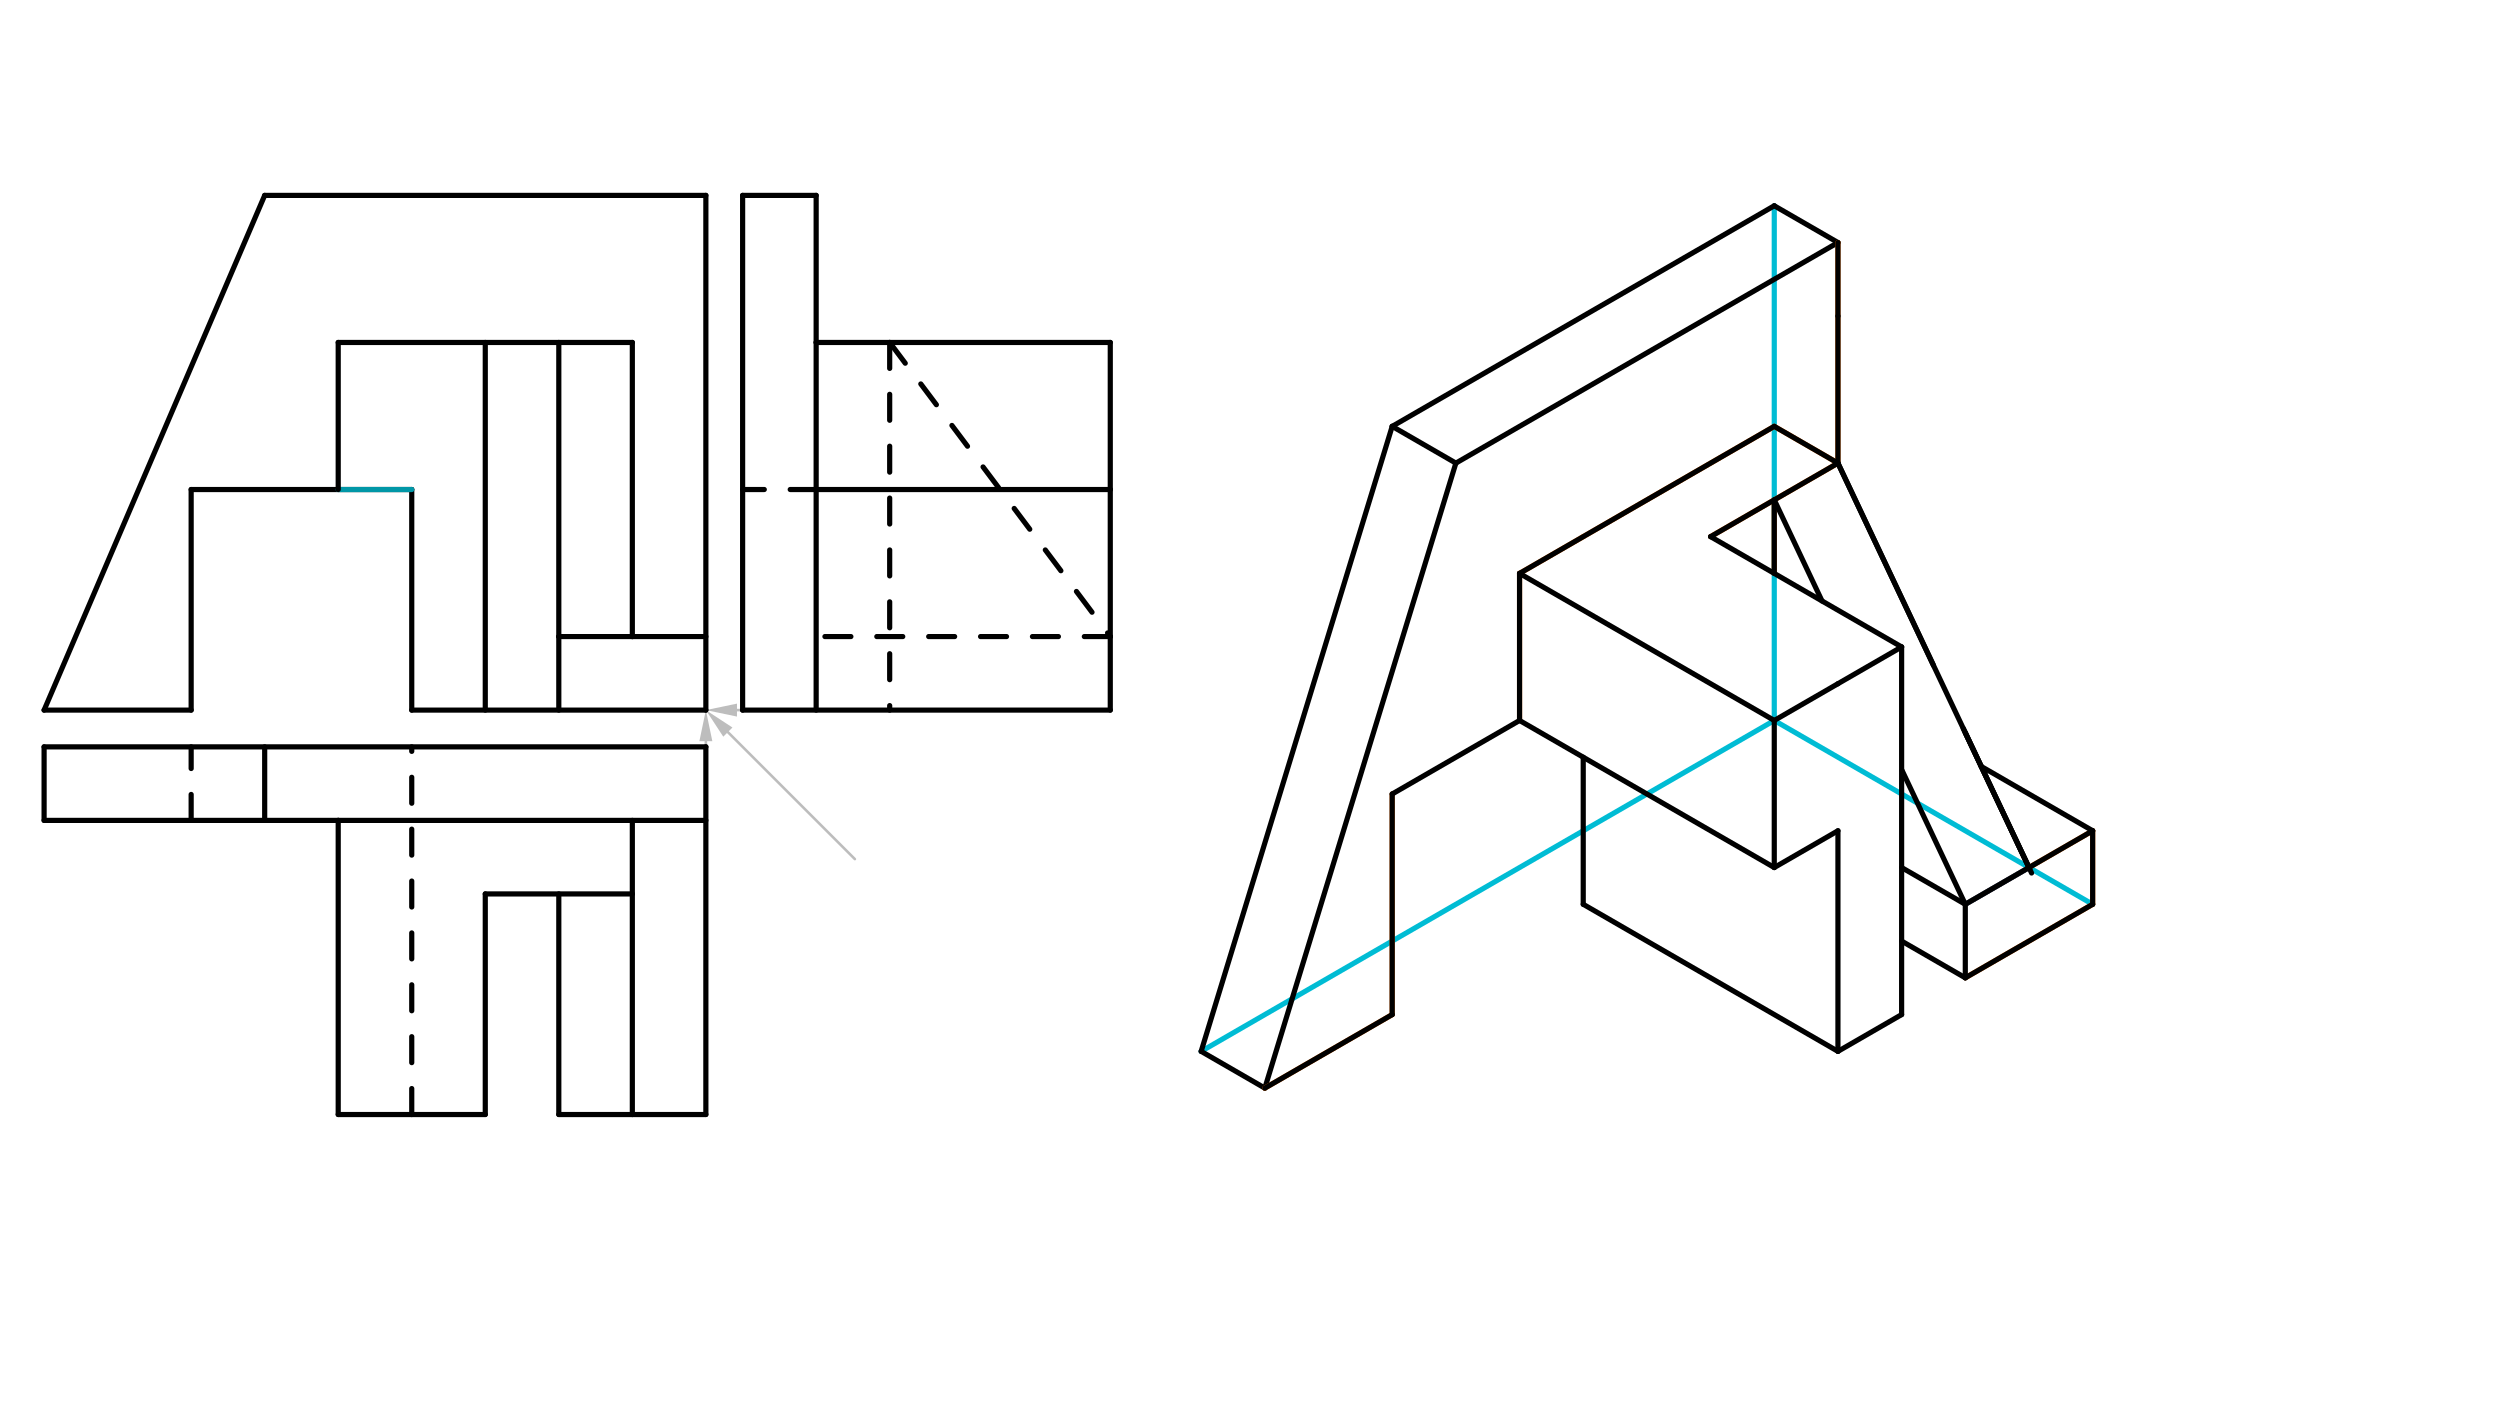 <svg xmlns="http://www.w3.org/2000/svg" class="svg--816" height="100%" preserveAspectRatio="xMidYMid meet" viewBox="0 0 963.78 541.417" width="100%"><defs><marker id="marker-arrow" markerHeight="16" markerUnits="userSpaceOnUse" markerWidth="24" orient="auto-start-reverse" refX="24" refY="4" viewBox="0 0 24 8"><path d="M 0 0 L 24 4 L 0 8 z" stroke="inherit"></path></marker></defs><g class="aux-layer--949"><g class="element--733"><line stroke="#BDBDBD" stroke-dasharray="none" stroke-linecap="round" stroke-width="1" x1="272.118" x2="272.118" y1="285.75" y2="287.923"></line><path d="M272.118,273.75 l12,2.5 l0,-5 z" fill="#BDBDBD" stroke="#BDBDBD" stroke-width="0" transform="rotate(90, 272.118, 273.75)"></path></g><g class="element--733"><line stroke="#BDBDBD" stroke-dasharray="none" stroke-linecap="round" stroke-width="1" x1="284.118" x2="286.291" y1="273.75" y2="273.75"></line><path d="M272.118,273.75 l12,2.5 l0,-5 z" fill="#BDBDBD" stroke="#BDBDBD" stroke-width="0" transform="rotate(0, 272.118, 273.75)"></path></g><g class="element--733"><line stroke="#BDBDBD" stroke-dasharray="none" stroke-linecap="round" stroke-width="1" x1="280.603" x2="329.559" y1="282.235" y2="331.191"></line><path d="M272.118,273.75 l12,2.5 l0,-5 z" fill="#BDBDBD" stroke="#BDBDBD" stroke-width="0" transform="rotate(45, 272.118, 273.75)"></path></g></g><g class="main-layer--75a"><g class="element--733"><line stroke="#000000" stroke-dasharray="none" stroke-linecap="round" stroke-width="2" x1="272.118" x2="272.118" y1="273.75" y2="75.325"></line></g><g class="element--733"><line stroke="#000000" stroke-dasharray="none" stroke-linecap="round" stroke-width="2" x1="272.118" x2="102.039" y1="75.325" y2="75.325"></line></g><g class="element--733"><line stroke="#000000" stroke-dasharray="none" stroke-linecap="round" stroke-width="2" x1="102.039" x2="17" y1="75.325" y2="273.75"></line></g><g class="element--733"><line stroke="#000000" stroke-dasharray="none" stroke-linecap="round" stroke-width="2" x1="73.693" x2="73.693" y1="273.75" y2="188.711"></line></g><g class="element--733"><line stroke="#000000" stroke-dasharray="none" stroke-linecap="round" stroke-width="2" x1="73.693" x2="158.732" y1="188.711" y2="188.711"></line></g><g class="element--733"><line stroke="#000000" stroke-dasharray="none" stroke-linecap="round" stroke-width="2" x1="158.732" x2="158.732" y1="188.711" y2="273.75"></line></g><g class="element--733"><line stroke="#000000" stroke-dasharray="none" stroke-linecap="round" stroke-width="2" x1="17" x2="73.693" y1="273.75" y2="273.75"></line></g><g class="element--733"><line stroke="#000000" stroke-dasharray="none" stroke-linecap="round" stroke-width="2" x1="158.732" x2="272.118" y1="273.75" y2="273.75"></line></g><g class="element--733"><line stroke="#0097A7" stroke-dasharray="none" stroke-linecap="round" stroke-width="2" x1="158.732" x2="130.386" y1="188.711" y2="188.711"></line></g><g class="element--733"><line stroke="#000000" stroke-dasharray="none" stroke-linecap="round" stroke-width="2" x1="130.386" x2="130.386" y1="188.711" y2="132.018"></line></g><g class="element--733"><line stroke="#000000" stroke-dasharray="none" stroke-linecap="round" stroke-width="2" x1="130.386" x2="243.772" y1="132.018" y2="132.018"></line></g><g class="element--733"><line stroke="#000000" stroke-dasharray="none" stroke-linecap="round" stroke-width="2" x1="243.772" x2="243.772" y1="132.018" y2="245.404"></line></g><g class="element--733"><line stroke="#000000" stroke-dasharray="none" stroke-linecap="round" stroke-width="2" x1="243.772" x2="272.118" y1="245.404" y2="245.404"></line></g><g class="element--733"><line stroke="#000000" stroke-dasharray="none" stroke-linecap="round" stroke-width="2" x1="243.772" x2="215.425" y1="245.404" y2="245.404"></line></g><g class="element--733"><line stroke="#000000" stroke-dasharray="none" stroke-linecap="round" stroke-width="2" x1="215.425" x2="215.425" y1="245.404" y2="132.018"></line></g><g class="element--733"><line stroke="#000000" stroke-dasharray="none" stroke-linecap="round" stroke-width="2" x1="215.425" x2="215.425" y1="245.404" y2="273.75"></line></g><g class="element--733"><line stroke="#000000" stroke-dasharray="none" stroke-linecap="round" stroke-width="2" x1="187.079" x2="187.079" y1="273.75" y2="132.018"></line></g><g class="element--733"><line stroke="#000000" stroke-dasharray="none" stroke-linecap="round" stroke-width="2" x1="272.118" x2="17" y1="287.923" y2="287.923"></line></g><g class="element--733"><line stroke="#000000" stroke-dasharray="none" stroke-linecap="round" stroke-width="2" x1="17" x2="17" y1="287.923" y2="316.27"></line></g><g class="element--733"><line stroke="#000000" stroke-dasharray="none" stroke-linecap="round" stroke-width="2" x1="17" x2="73.693" y1="316.27" y2="316.27"></line></g><g class="element--733"><line stroke="#000000" stroke-dasharray="10" stroke-linecap="round" stroke-width="2" x1="73.693" x2="73.693" y1="316.27" y2="287.923"></line></g><g class="element--733"><line stroke="#000000" stroke-dasharray="none" stroke-linecap="round" stroke-width="2" x1="73.693" x2="102.039" y1="316.27" y2="316.27"></line></g><g class="element--733"><line stroke="#000000" stroke-dasharray="none" stroke-linecap="round" stroke-width="2" x1="102.039" x2="102.039" y1="316.27" y2="287.923"></line></g><g class="element--733"><line stroke="#000000" stroke-dasharray="none" stroke-linecap="round" stroke-width="2" x1="102.039" x2="130.386" y1="316.27" y2="316.27"></line></g><g class="element--733"><line stroke="#000000" stroke-dasharray="none" stroke-linecap="round" stroke-width="2" x1="130.386" x2="130.386" y1="316.27" y2="429.656"></line></g><g class="element--733"><line stroke="#000000" stroke-dasharray="none" stroke-linecap="round" stroke-width="2" x1="130.386" x2="158.732" y1="429.656" y2="429.656"></line></g><g class="element--733"><line stroke="#000000" stroke-dasharray="10" stroke-linecap="round" stroke-width="2" x1="158.732" x2="158.732" y1="429.656" y2="287.923"></line></g><g class="element--733"><line stroke="#000000" stroke-dasharray="none" stroke-linecap="round" stroke-width="2" x1="130.386" x2="272.118" y1="316.27" y2="316.27"></line></g><g class="element--733"><line stroke="#000000" stroke-dasharray="none" stroke-linecap="round" stroke-width="2" x1="272.118" x2="272.118" y1="287.923" y2="429.656"></line></g><g class="element--733"><line stroke="#000000" stroke-dasharray="none" stroke-linecap="round" stroke-width="2" x1="272.118" x2="243.772" y1="429.656" y2="429.656"></line></g><g class="element--733"><line stroke="#000000" stroke-dasharray="none" stroke-linecap="round" stroke-width="2" x1="243.772" x2="243.772" y1="429.656" y2="316.27"></line></g><g class="element--733"><line stroke="#000000" stroke-dasharray="none" stroke-linecap="round" stroke-width="2" x1="243.772" x2="215.425" y1="429.656" y2="429.656"></line></g><g class="element--733"><line stroke="#000000" stroke-dasharray="none" stroke-linecap="round" stroke-width="2" x1="215.425" x2="215.425" y1="429.656" y2="344.616"></line></g><g class="element--733"><line stroke="#000000" stroke-dasharray="none" stroke-linecap="round" stroke-width="2" x1="158.732" x2="187.079" y1="429.656" y2="429.656"></line></g><g class="element--733"><line stroke="#000000" stroke-dasharray="none" stroke-linecap="round" stroke-width="2" x1="187.079" x2="187.079" y1="429.656" y2="344.616"></line></g><g class="element--733"><line stroke="#000000" stroke-dasharray="none" stroke-linecap="round" stroke-width="2" x1="187.079" x2="243.772" y1="344.616" y2="344.616"></line></g><g class="element--733"><line stroke="#000000" stroke-dasharray="none" stroke-linecap="round" stroke-width="2" x1="286.291" x2="428.024" y1="273.75" y2="273.75"></line></g><g class="element--733"><line stroke="#000000" stroke-dasharray="none" stroke-linecap="round" stroke-width="2" x1="286.291" x2="286.291" y1="273.75" y2="75.325"></line></g><g class="element--733"><line stroke="#000000" stroke-dasharray="none" stroke-linecap="round" stroke-width="2" x1="286.291" x2="314.638" y1="75.325" y2="75.325"></line></g><g class="element--733"><line stroke="#000000" stroke-dasharray="none" stroke-linecap="round" stroke-width="2" x1="314.638" x2="314.638" y1="75.325" y2="132.018"></line></g><g class="element--733"><line stroke="#000000" stroke-dasharray="none" stroke-linecap="round" stroke-width="2" x1="314.638" x2="428.024" y1="132.018" y2="132.018"></line></g><g class="element--733"><line stroke="#000000" stroke-dasharray="none" stroke-linecap="round" stroke-width="2" x1="428.024" x2="428.024" y1="132.018" y2="188.711"></line></g><g class="element--733"><line stroke="#000000" stroke-dasharray="none" stroke-linecap="round" stroke-width="2" x1="428.024" x2="314.638" y1="188.711" y2="188.711"></line></g><g class="element--733"><line stroke="#000000" stroke-dasharray="none" stroke-linecap="round" stroke-width="2" x1="314.638" x2="314.638" y1="132.018" y2="273.75"></line></g><g class="element--733"><line stroke="#000000" stroke-dasharray="none" stroke-linecap="round" stroke-width="2" x1="428.024" x2="428.024" y1="188.711" y2="245.404"></line></g><g class="element--733"><line stroke="#000000" stroke-dasharray="10" stroke-linecap="round" stroke-width="2" x1="428.024" x2="314.638" y1="245.404" y2="245.404"></line></g><g class="element--733"><line stroke="#000000" stroke-dasharray="10" stroke-linecap="round" stroke-width="2" x1="314.638" x2="286.291" y1="188.711" y2="188.711"></line></g><g class="element--733"><line stroke="#000000" stroke-dasharray="none" stroke-linecap="round" stroke-width="2" x1="428.024" x2="428.024" y1="273.75" y2="245.404"></line></g><g class="element--733"><line stroke="#000000" stroke-dasharray="10" stroke-linecap="round" stroke-width="2" x1="342.984" x2="428.024" y1="132.018" y2="245.404"></line></g><g class="element--733"><line stroke="#000000" stroke-dasharray="10" stroke-linecap="round" stroke-width="2" x1="342.984" x2="342.984" y1="132.018" y2="273.75"></line></g><g class="element--733"><line stroke="#00BCD4" stroke-dasharray="none" stroke-linecap="round" stroke-width="2" x1="684" x2="684" y1="277.75" y2="79.325"></line></g><g class="element--733"><line stroke="#00BCD4" stroke-dasharray="none" stroke-linecap="round" stroke-width="2" x1="684" x2="806.744" y1="277.75" y2="348.616"></line></g><g class="element--733"><line stroke="#00BCD4" stroke-dasharray="none" stroke-linecap="round" stroke-width="2" x1="684" x2="463.061" y1="277.75" y2="405.309"></line></g><g class="element--733"><line stroke="#000000" stroke-dasharray="none" stroke-linecap="round" stroke-width="2" x1="684" x2="536.707" y1="79.325" y2="164.364"></line></g><g class="element--733"><line stroke="#000000" stroke-dasharray="none" stroke-linecap="round" stroke-width="2" x1="684" x2="708.549" y1="79.325" y2="93.498"></line></g><g class="element--733"><line stroke="#000000" stroke-dasharray="none" stroke-linecap="round" stroke-width="2" x1="708.549" x2="561.256" y1="93.498" y2="178.537"></line></g><g class="element--733"><line stroke="#000000" stroke-dasharray="none" stroke-linecap="round" stroke-width="2" x1="561.256" x2="536.707" y1="178.537" y2="164.364"></line></g><g class="element--733"><line stroke="#000000" stroke-dasharray="none" stroke-linecap="round" stroke-width="2" x1="463.061" x2="487.61" y1="405.309" y2="419.482"></line></g><g class="element--733"><line stroke="#000000" stroke-dasharray="none" stroke-linecap="round" stroke-width="2" x1="487.61" x2="561.256" y1="419.482" y2="178.537"></line></g><g class="element--733"><line stroke="#000000" stroke-dasharray="none" stroke-linecap="round" stroke-width="2" x1="463.061" x2="536.708" y1="405.309" y2="164.364"></line></g><g class="element--733"><line stroke="#FF6F00" stroke-dasharray="none" stroke-linecap="round" stroke-width="2" x1="487.61" x2="536.707" y1="419.482" y2="391.136"></line></g><g class="element--733"><line stroke="#FF6F00" stroke-dasharray="none" stroke-linecap="round" stroke-width="2" x1="536.707" x2="536.707" y1="391.136" y2="306.096"></line></g><g class="element--733"><line stroke="#000000" stroke-dasharray="none" stroke-linecap="round" stroke-width="2" x1="536.707" x2="487.61" y1="391.136" y2="419.482"></line></g><g class="element--733"><line stroke="#000000" stroke-dasharray="none" stroke-linecap="round" stroke-width="2" x1="536.707" x2="536.707" y1="391.136" y2="306.096"></line></g><g class="element--733"><line stroke="#FF6F00" stroke-dasharray="none" stroke-linecap="round" stroke-width="2" x1="610.354" x2="585.805" y1="206.884" y2="221.057"></line></g><g class="element--733"><line stroke="#FF6F00" stroke-dasharray="none" stroke-linecap="round" stroke-width="2" x1="610.354" x2="684" y1="206.884" y2="164.364"></line></g><g class="element--733"><line stroke="#FF6F00" stroke-dasharray="none" stroke-linecap="round" stroke-width="2" x1="684" x2="708.549" y1="164.364" y2="178.537"></line></g><g class="element--733"><line stroke="#FF6F00" stroke-dasharray="none" stroke-linecap="round" stroke-width="2" x1="708.549" x2="659.451" y1="178.537" y2="206.884"></line></g><g class="element--733"><line stroke="#FF6F00" stroke-dasharray="none" stroke-linecap="round" stroke-width="2" x1="585.805" x2="585.805" y1="277.75" y2="221.057"></line></g><g class="element--733"><line stroke="#FF6F00" stroke-dasharray="none" stroke-linecap="round" stroke-width="2" x1="806.744" x2="806.744" y1="348.616" y2="320.27"></line></g><g class="element--733"><line stroke="#FF6F00" stroke-dasharray="none" stroke-linecap="round" stroke-width="2" x1="708.549" x2="708.549" y1="93.498" y2="178.537"></line></g><g class="element--733"><line stroke="#FF6F00" stroke-dasharray="none" stroke-linecap="round" stroke-width="2" x1="806.744" x2="757.646" y1="320.27" y2="348.616"></line></g><g class="element--733"><line stroke="#FF6F00" stroke-dasharray="none" stroke-linecap="round" stroke-width="2" x1="806.744" x2="757.646" y1="348.616" y2="376.963"></line></g><g class="element--733"><line stroke="#1565C0" stroke-dasharray="none" stroke-linecap="round" stroke-width="2" x1="757.646" x2="782.195" y1="348.616" y2="334.443"></line></g><g class="element--733"><line stroke="#FF6F00" stroke-dasharray="none" stroke-linecap="round" stroke-width="2" x1="684" x2="684" y1="192.711" y2="221.057"></line></g><g class="element--733"><line stroke="#000000" stroke-dasharray="none" stroke-linecap="round" stroke-width="2" x1="536.707" x2="585.805" y1="306.096" y2="277.75"></line></g><g class="element--733"><line stroke="#000000" stroke-dasharray="none" stroke-linecap="round" stroke-width="2" x1="585.805" x2="585.805" y1="277.75" y2="221.057"></line></g><g class="element--733"><line stroke="#000000" stroke-dasharray="none" stroke-linecap="round" stroke-width="2" x1="610.354" x2="610.354" y1="348.616" y2="291.923"></line></g><g class="element--733"><line stroke="#000000" stroke-dasharray="none" stroke-linecap="round" stroke-width="2" x1="585.805" x2="684" y1="221.057" y2="164.364"></line></g><g class="element--733"><line stroke="#000000" stroke-dasharray="none" stroke-linecap="round" stroke-width="2" x1="684" x2="708.549" y1="164.364" y2="178.537"></line></g><g class="element--733"><line stroke="#000000" stroke-dasharray="none" stroke-linecap="round" stroke-width="2" x1="708.549" x2="708.549" y1="178.537" y2="121.844"></line></g><g class="element--733"><line stroke="#000000" stroke-dasharray="none" stroke-linecap="round" stroke-width="2" x1="708.549" x2="708.549" y1="121.844" y2="93.498"></line></g><g class="element--733"><line stroke="#000000" stroke-dasharray="none" stroke-linecap="round" stroke-width="2" x1="708.549" x2="659.451" y1="178.537" y2="206.884"></line></g><g class="element--733"><line stroke="#000000" stroke-dasharray="none" stroke-linecap="round" stroke-width="2" x1="806.744" x2="757.646" y1="320.27" y2="348.616"></line></g><g class="element--733"><line stroke="#000000" stroke-dasharray="none" stroke-linecap="round" stroke-width="2" x1="757.646" x2="806.744" y1="376.963" y2="348.616"></line></g><g class="element--733"><line stroke="#000000" stroke-dasharray="none" stroke-linecap="round" stroke-width="2" x1="806.744" x2="806.744" y1="348.616" y2="320.27"></line></g><g class="element--733"><line stroke="#000000" stroke-dasharray="none" stroke-linecap="round" stroke-width="2" x1="684" x2="684" y1="192.711" y2="221.057"></line></g><g class="element--733"><line stroke="#000000" stroke-dasharray="none" stroke-linecap="round" stroke-width="2" x1="684" x2="702.412" y1="192.711" y2="231.687"></line></g><g class="element--733"><line stroke="#000000" stroke-dasharray="none" stroke-linecap="round" stroke-width="2" x1="782.195" x2="757.646" y1="334.443" y2="282.474"></line></g><g class="element--733"><line stroke="#000000" stroke-dasharray="none" stroke-linecap="round" stroke-width="2" x1="708.549" x2="745.372" y1="178.537" y2="256.49"></line></g><g class="element--733"><line stroke="#000000" stroke-dasharray="none" stroke-linecap="round" stroke-width="2" x1="806.744" x2="763.783" y1="320.27" y2="295.467"></line></g><g class="element--733"><line stroke="#000000" stroke-dasharray="none" stroke-linecap="round" stroke-width="2" x1="585.805" x2="684" y1="221.057" y2="277.75"></line></g><g class="element--733"><line stroke="#000000" stroke-dasharray="none" stroke-linecap="round" stroke-width="2" x1="684" x2="708.549" y1="277.75" y2="263.577"></line></g><g class="element--733"><line stroke="#000000" stroke-dasharray="none" stroke-linecap="round" stroke-width="2" x1="684" x2="684" y1="277.75" y2="334.443"></line></g><g class="element--733"><line stroke="#000000" stroke-dasharray="none" stroke-linecap="round" stroke-width="2" x1="659.451" x2="733.098" y1="206.884" y2="249.404"></line></g><g class="element--733"><line stroke="#000000" stroke-dasharray="none" stroke-linecap="round" stroke-width="2" x1="708.549" x2="733.098" y1="263.577" y2="249.404"></line></g><g class="element--733"><line stroke="#000000" stroke-dasharray="none" stroke-linecap="round" stroke-width="2" x1="684" x2="708.549" y1="334.443" y2="320.27"></line></g><g class="element--733"><line stroke="#000000" stroke-dasharray="none" stroke-linecap="round" stroke-width="2" x1="733.098" x2="733.098" y1="249.404" y2="391.136"></line></g><g class="element--733"><line stroke="#000000" stroke-dasharray="none" stroke-linecap="round" stroke-width="2" x1="733.098" x2="708.549" y1="391.136" y2="405.309"></line></g><g class="element--733"><line stroke="#000000" stroke-dasharray="none" stroke-linecap="round" stroke-width="2" x1="708.549" x2="708.549" y1="320.27" y2="405.309"></line></g><g class="element--733"><line stroke="#000000" stroke-dasharray="none" stroke-linecap="round" stroke-width="2" x1="757.646" x2="757.646" y1="376.963" y2="348.616"></line></g><g class="element--733"><line stroke="#000000" stroke-dasharray="none" stroke-linecap="round" stroke-width="2" x1="757.646" x2="733.098" y1="348.616" y2="334.443"></line></g><g class="element--733"><line stroke="#000000" stroke-dasharray="none" stroke-linecap="round" stroke-width="2" x1="757.646" x2="733.098" y1="376.963" y2="362.789"></line></g><g class="element--733"><line stroke="#000000" stroke-dasharray="none" stroke-linecap="round" stroke-width="2" x1="708.549" x2="782.195" y1="178.537" y2="334.443"></line></g><g class="element--733"><line stroke="#000000" stroke-dasharray="none" stroke-linecap="round" stroke-width="2" x1="756.865" x2="783.19" y1="280.821" y2="336.55"></line></g><g class="element--733"><line stroke="#000000" stroke-dasharray="none" stroke-linecap="round" stroke-width="2" x1="757.646" x2="733.271" y1="348.616" y2="297.016"></line></g><g class="element--733"><line stroke="#000000" stroke-dasharray="none" stroke-linecap="round" stroke-width="2" x1="684" x2="585.805" y1="334.443" y2="277.75"></line></g><g class="element--733"><line stroke="#000000" stroke-dasharray="none" stroke-linecap="round" stroke-width="2" x1="610.354" x2="708.549" y1="348.616" y2="405.309"></line></g></g><g class="snaps-layer--ac6"></g><g class="temp-layer--52d"></g></svg>